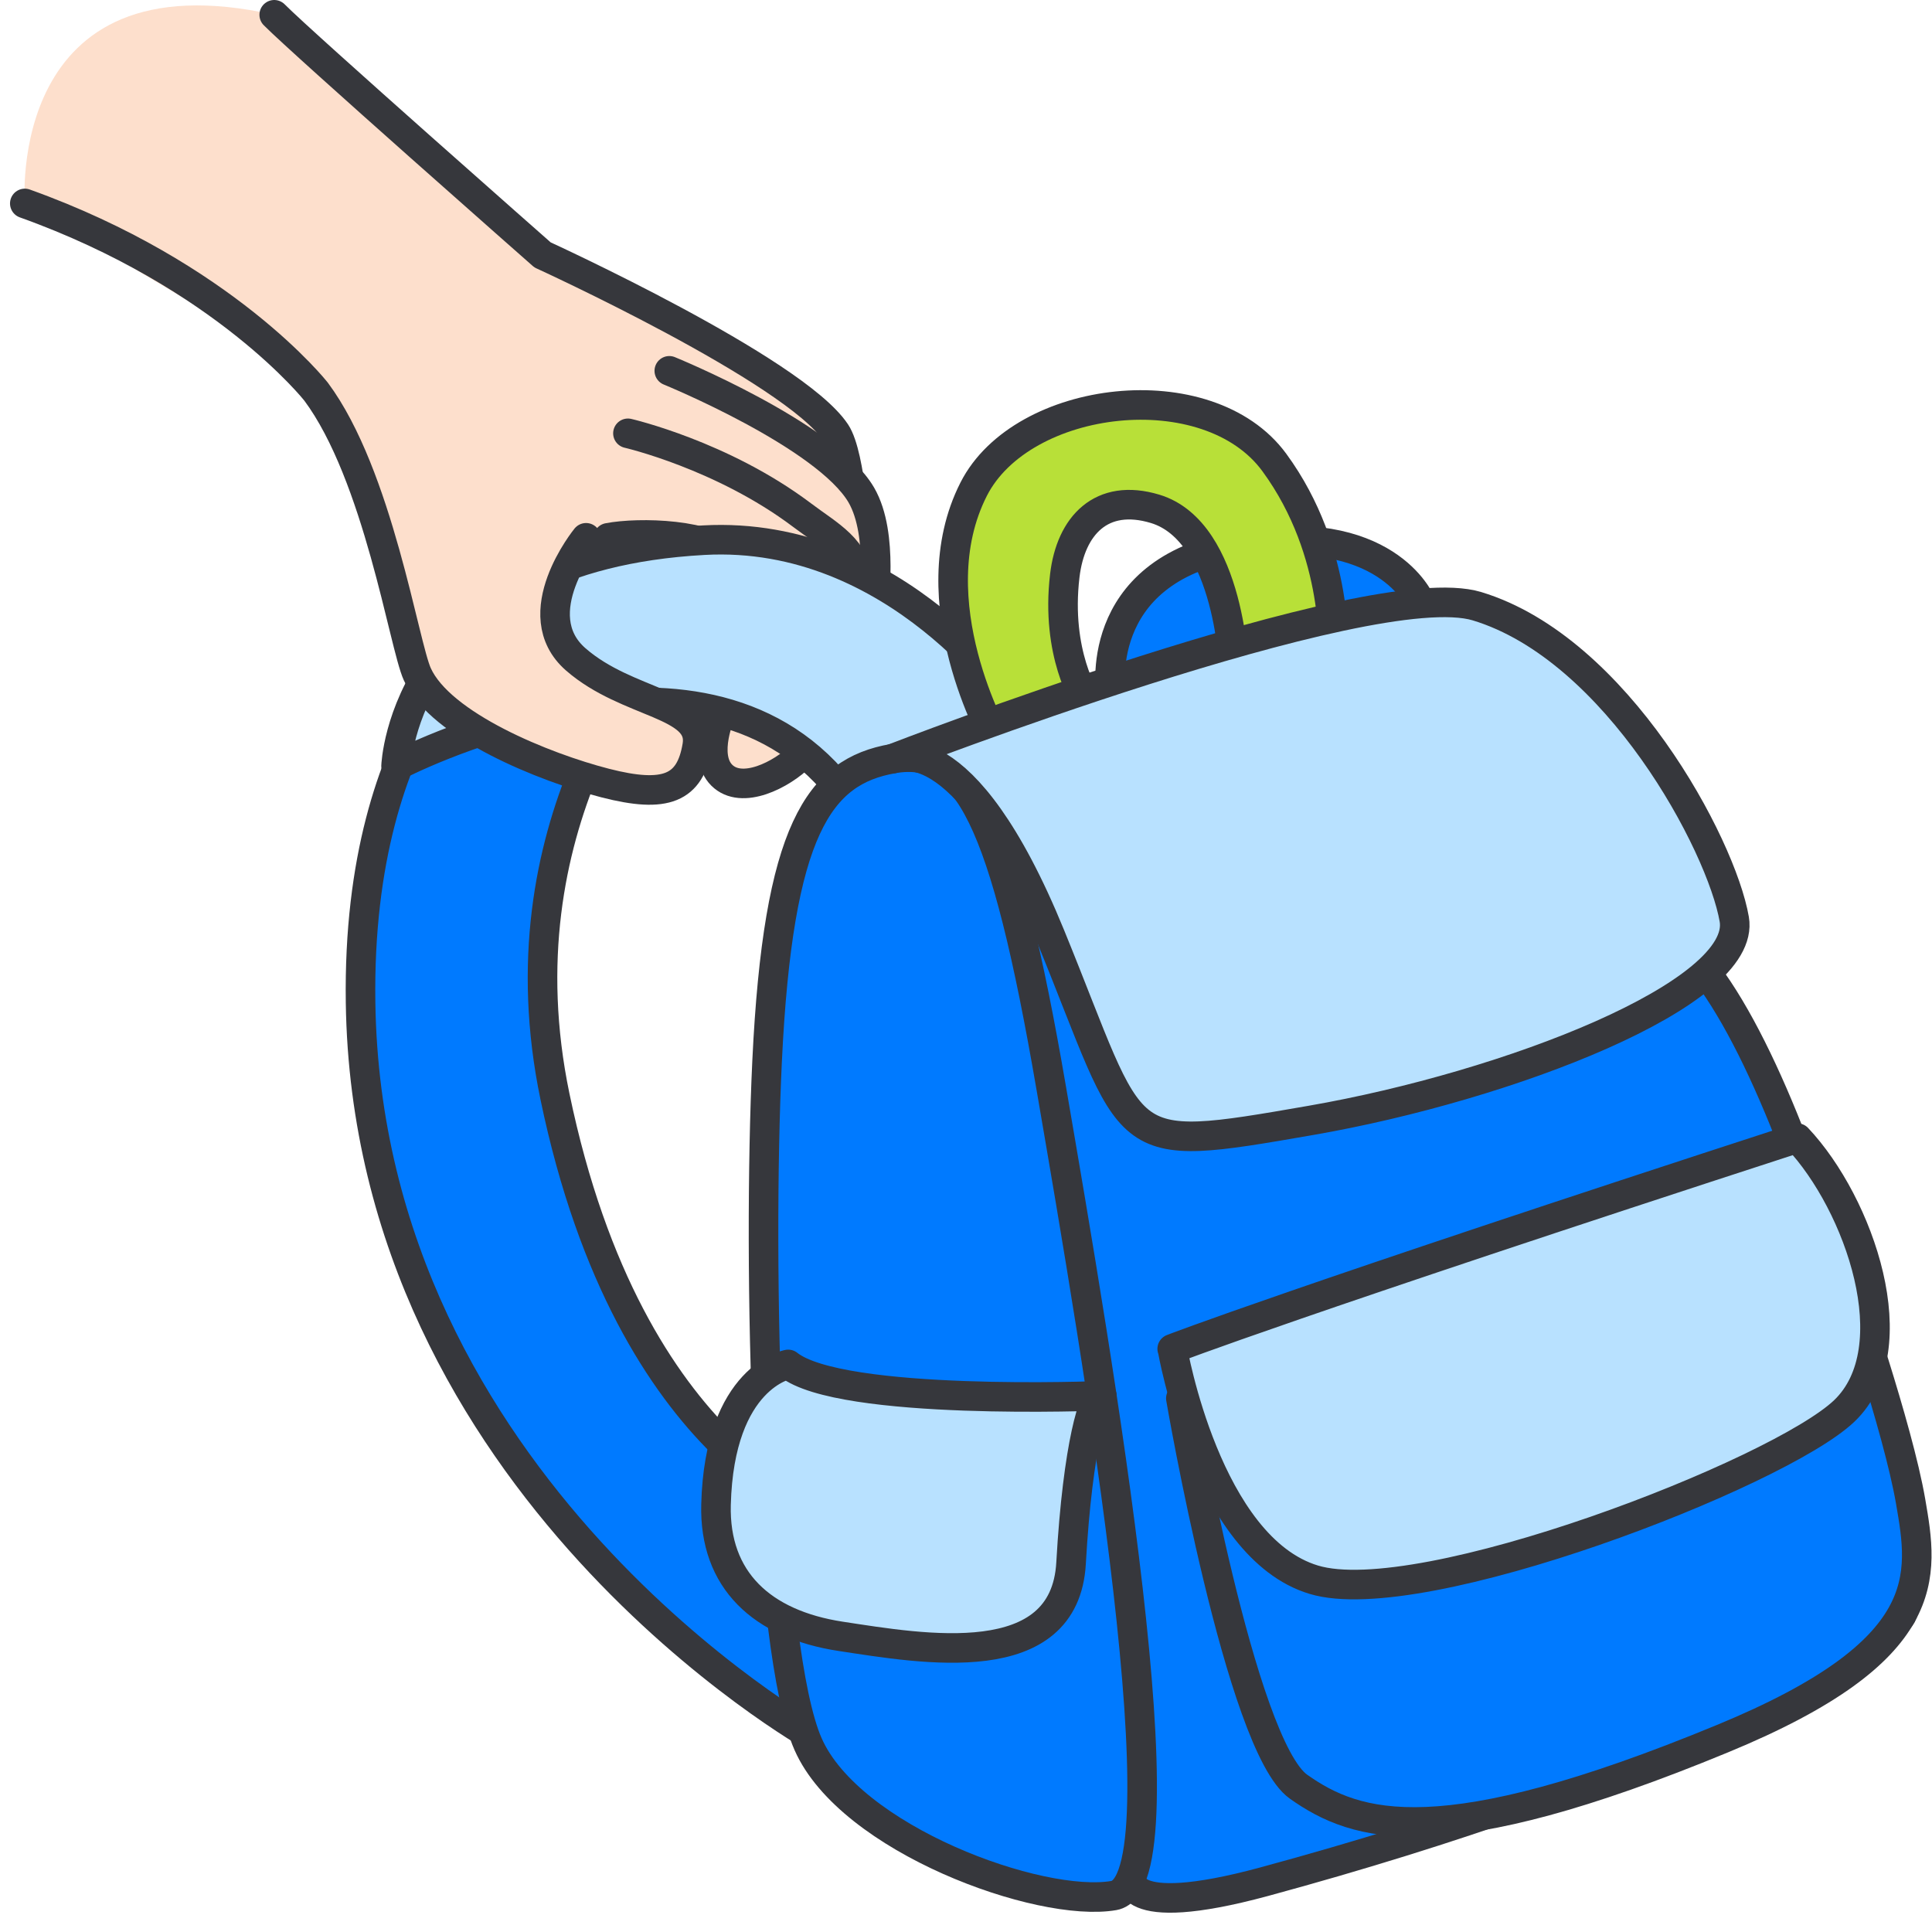<svg xmlns="http://www.w3.org/2000/svg" width="98" height="98" fill="none"><path fill="#FDDFCC" d="M29.73 27.28s-3.16 3.87-.52 6.17 6.52 2.21 6.16 4.38-1.6 2.68-4.67 1.89-8.35-2.91-9.53-5.52c-.68-1.49-1.98-10.1-5.14-14.34 0 0-4.66-5.92-14.77-9.54C1.25 10.33.3-2.3 13.91.75c2.1.47 13.61 12.18 13.61 12.18s12.76 5.83 14.87 9.01c.8 1.2.96 5.65 1.12 5.47"/><path fill="#FDDFCC" d="M13.91.75c1.52 1.53 13.61 12.18 13.61 12.18s12.76 5.83 14.87 9.01c.8 1.2.96 5.65 1.12 5.47"/><path stroke="#36373C" stroke-linecap="round" stroke-linejoin="round" stroke-width="1.5" d="M13.91.75c1.52 1.53 13.61 12.18 13.61 12.18s12.76 5.83 14.87 9.01c.8 1.2.96 5.65 1.12 5.47"/><path fill="#FDDFCC" d="M33.95 18.81s7.96 3.25 9.74 6.3c1.19 2.05.53 5.7.7 5.53"/><path stroke="#36373C" stroke-linecap="round" stroke-linejoin="round" stroke-width="1.5" d="M33.95 18.81s7.96 3.25 9.74 6.3c1.19 2.05.53 5.7.7 5.53"/><path fill="#FDDFCC" d="M30.852 27.28c1.56-.3 5.27-.22 6.33 1.06.96 1.15 1.86 2.22 1.86 2.22l4.41.74.03-1.72c.03-1.71-1.45-2.43-2.81-3.46-4.04-3.04-8.82-4.14-8.82-4.14"/><path stroke="#36373C" stroke-linecap="round" stroke-linejoin="round" stroke-width="1.5" d="M30.852 27.28c1.56-.3 5.27-.22 6.33 1.06.96 1.15 1.86 2.22 1.86 2.22l4.41.74.03-1.72c.03-1.71-1.45-2.43-2.81-3.46-4.04-3.04-8.82-4.14-8.82-4.14"/><path fill="#FDDFCC" d="M36.59 36.12s-.99 2.19.02 3.2 3.03 0 4.04-1.01"/><path stroke="#36373C" stroke-linecap="round" stroke-linejoin="round" stroke-width="1.5" d="M36.59 36.12s-.99 2.19.02 3.2 3.03 0 4.04-1.01"/><path fill="#007AFF" stroke="#36373C" stroke-linecap="round" stroke-linejoin="round" stroke-width="1.5" d="M57.39 95.17s-.66 2.28 6.73.28c19.72-5.35 31.24-11.57 32.35-13.54S92 54.99 85.69 48.31s-38.28-5.02-38.28-5.02l9.99 51.88z"/><path fill="#007AFF" d="M72.04 30.52s-1.74-4.16-9.25-2.85c-7.52 1.3-6.43 7.6-6.43 7.6"/><path stroke="#36373C" stroke-linecap="round" stroke-linejoin="round" stroke-width="1.5" d="M72.04 30.52s-1.74-4.16-9.25-2.85c-7.52 1.3-6.43 7.6-6.43 7.6"/><path fill="#007AFF" stroke="#36373C" stroke-linecap="round" stroke-linejoin="round" stroke-width="1.5" d="M25.28 31.49s-7.2 4.8-6.99 19.36c.35 24.56 23 37.27 23 37.27l.93-11.21s-10.23-2.8-14.07-21.29c-2.86-13.75 4.86-22.57 6.13-24.39s-8.99.26-8.99.26z"/><path fill="#B8E1FF" stroke="#36373C" stroke-linecap="round" stroke-linejoin="round" stroke-width="1.5" d="M51.51 35.81s-6-8.95-15.81-8.41c-15.23.84-15.61 11.46-15.61 11.46s14.68-7.72 22.11.68c8.16.58 9.3-3.74 9.3-3.74z"/><path fill="#007AFF" stroke="#36373C" stroke-linecap="round" stroke-linejoin="round" stroke-width="1.5" d="M45.29 38.48c3.76-.65 5.66 2.91 8.04 16.75s6.93 40.27 3.17 40.92-13.39-2.86-15.51-7.68-2.57-24.34-2.08-34.63c.56-11.76 2.63-14.71 6.39-15.36z"/><path fill="#B8E038" d="M50.531 37.57s-4.03-7.08-1.14-12.76c2.45-4.82 11.88-5.95 15.25-1.35s2.98 9.85 2.98 9.85l-5.01.87s-.17-7.21-4.02-8.37c-2.72-.82-4.28.85-4.58 3.39-.47 3.97 1.08 6.29 1.08 6.29l-4.79 2.13"/><path stroke="#36373C" stroke-linecap="round" stroke-linejoin="round" stroke-width="1.5" d="M50.531 37.57s-4.03-7.08-1.14-12.76c2.45-4.82 11.88-5.95 15.25-1.35s2.98 9.85 2.98 9.85l-5.01.87s-.17-7.21-4.02-8.37c-2.72-.82-4.28.85-4.58 3.39-.47 3.97 1.08 6.29 1.08 6.29l-4.79 2.13"/><path fill="#007AFF" d="M59.898 70.93s3.03 17.62 5.97 19.7 7.21 3.47 21.51-2.44c10.84-4.47 10.19-8.25 9.54-12.02-.65-3.78-3.2-11.11-3.2-11.11"/><path stroke="#36373C" stroke-linecap="round" stroke-linejoin="round" stroke-width="1.5" d="M59.898 70.93s3.03 17.62 5.97 19.7 7.21 3.47 21.51-2.44c10.84-4.47 10.19-8.25 9.54-12.02-.65-3.78-3.2-11.11-3.2-11.11"/><path fill="#B8E1FF" stroke="#36373C" stroke-linecap="round" stroke-linejoin="round" stroke-width="1.5" d="M45.29 38.48s3.54-1.91 7.99 8.98 3.2 11.11 13.22 9.37 22.12-6.43 21.47-10.2c-.65-3.78-5.95-13.73-13.05-15.88-5.44-1.65-29.63 7.73-29.63 7.73M59.47 68.42s1.73 10.07 7.17 11.71c5.44 1.65 23.59-5.39 26.91-8.56s.77-10.5-2.38-13.84c-25.66 8.34-31.71 10.69-31.71 10.69zM39.98 69.21s-3.49.61-3.66 7.11c-.1 3.83 2.33 6.07 6.31 6.68 4.21.64 11.39 1.92 11.7-3.72.34-6.02 1.18-8.65 1.56-8.48 0 0-13.25.54-15.91-1.59"/><path fill="#FDDFCC" d="M29.728 27.28s-3.16 3.87-.52 6.17 6.52 2.21 6.16 4.38-1.6 2.68-4.67 1.89-8.35-2.91-9.53-5.52c-.68-1.49-1.98-10.1-5.14-14.34 0 0-4.66-5.92-14.77-9.54"/><path stroke="#36373C" stroke-linecap="round" stroke-linejoin="round" stroke-width="1.5" d="M29.728 27.28s-3.16 3.87-.52 6.17 6.52 2.21 6.16 4.38-1.6 2.68-4.67 1.89-8.35-2.91-9.53-5.52c-.68-1.49-1.98-10.1-5.14-14.34 0 0-4.66-5.92-14.77-9.54"/></svg>